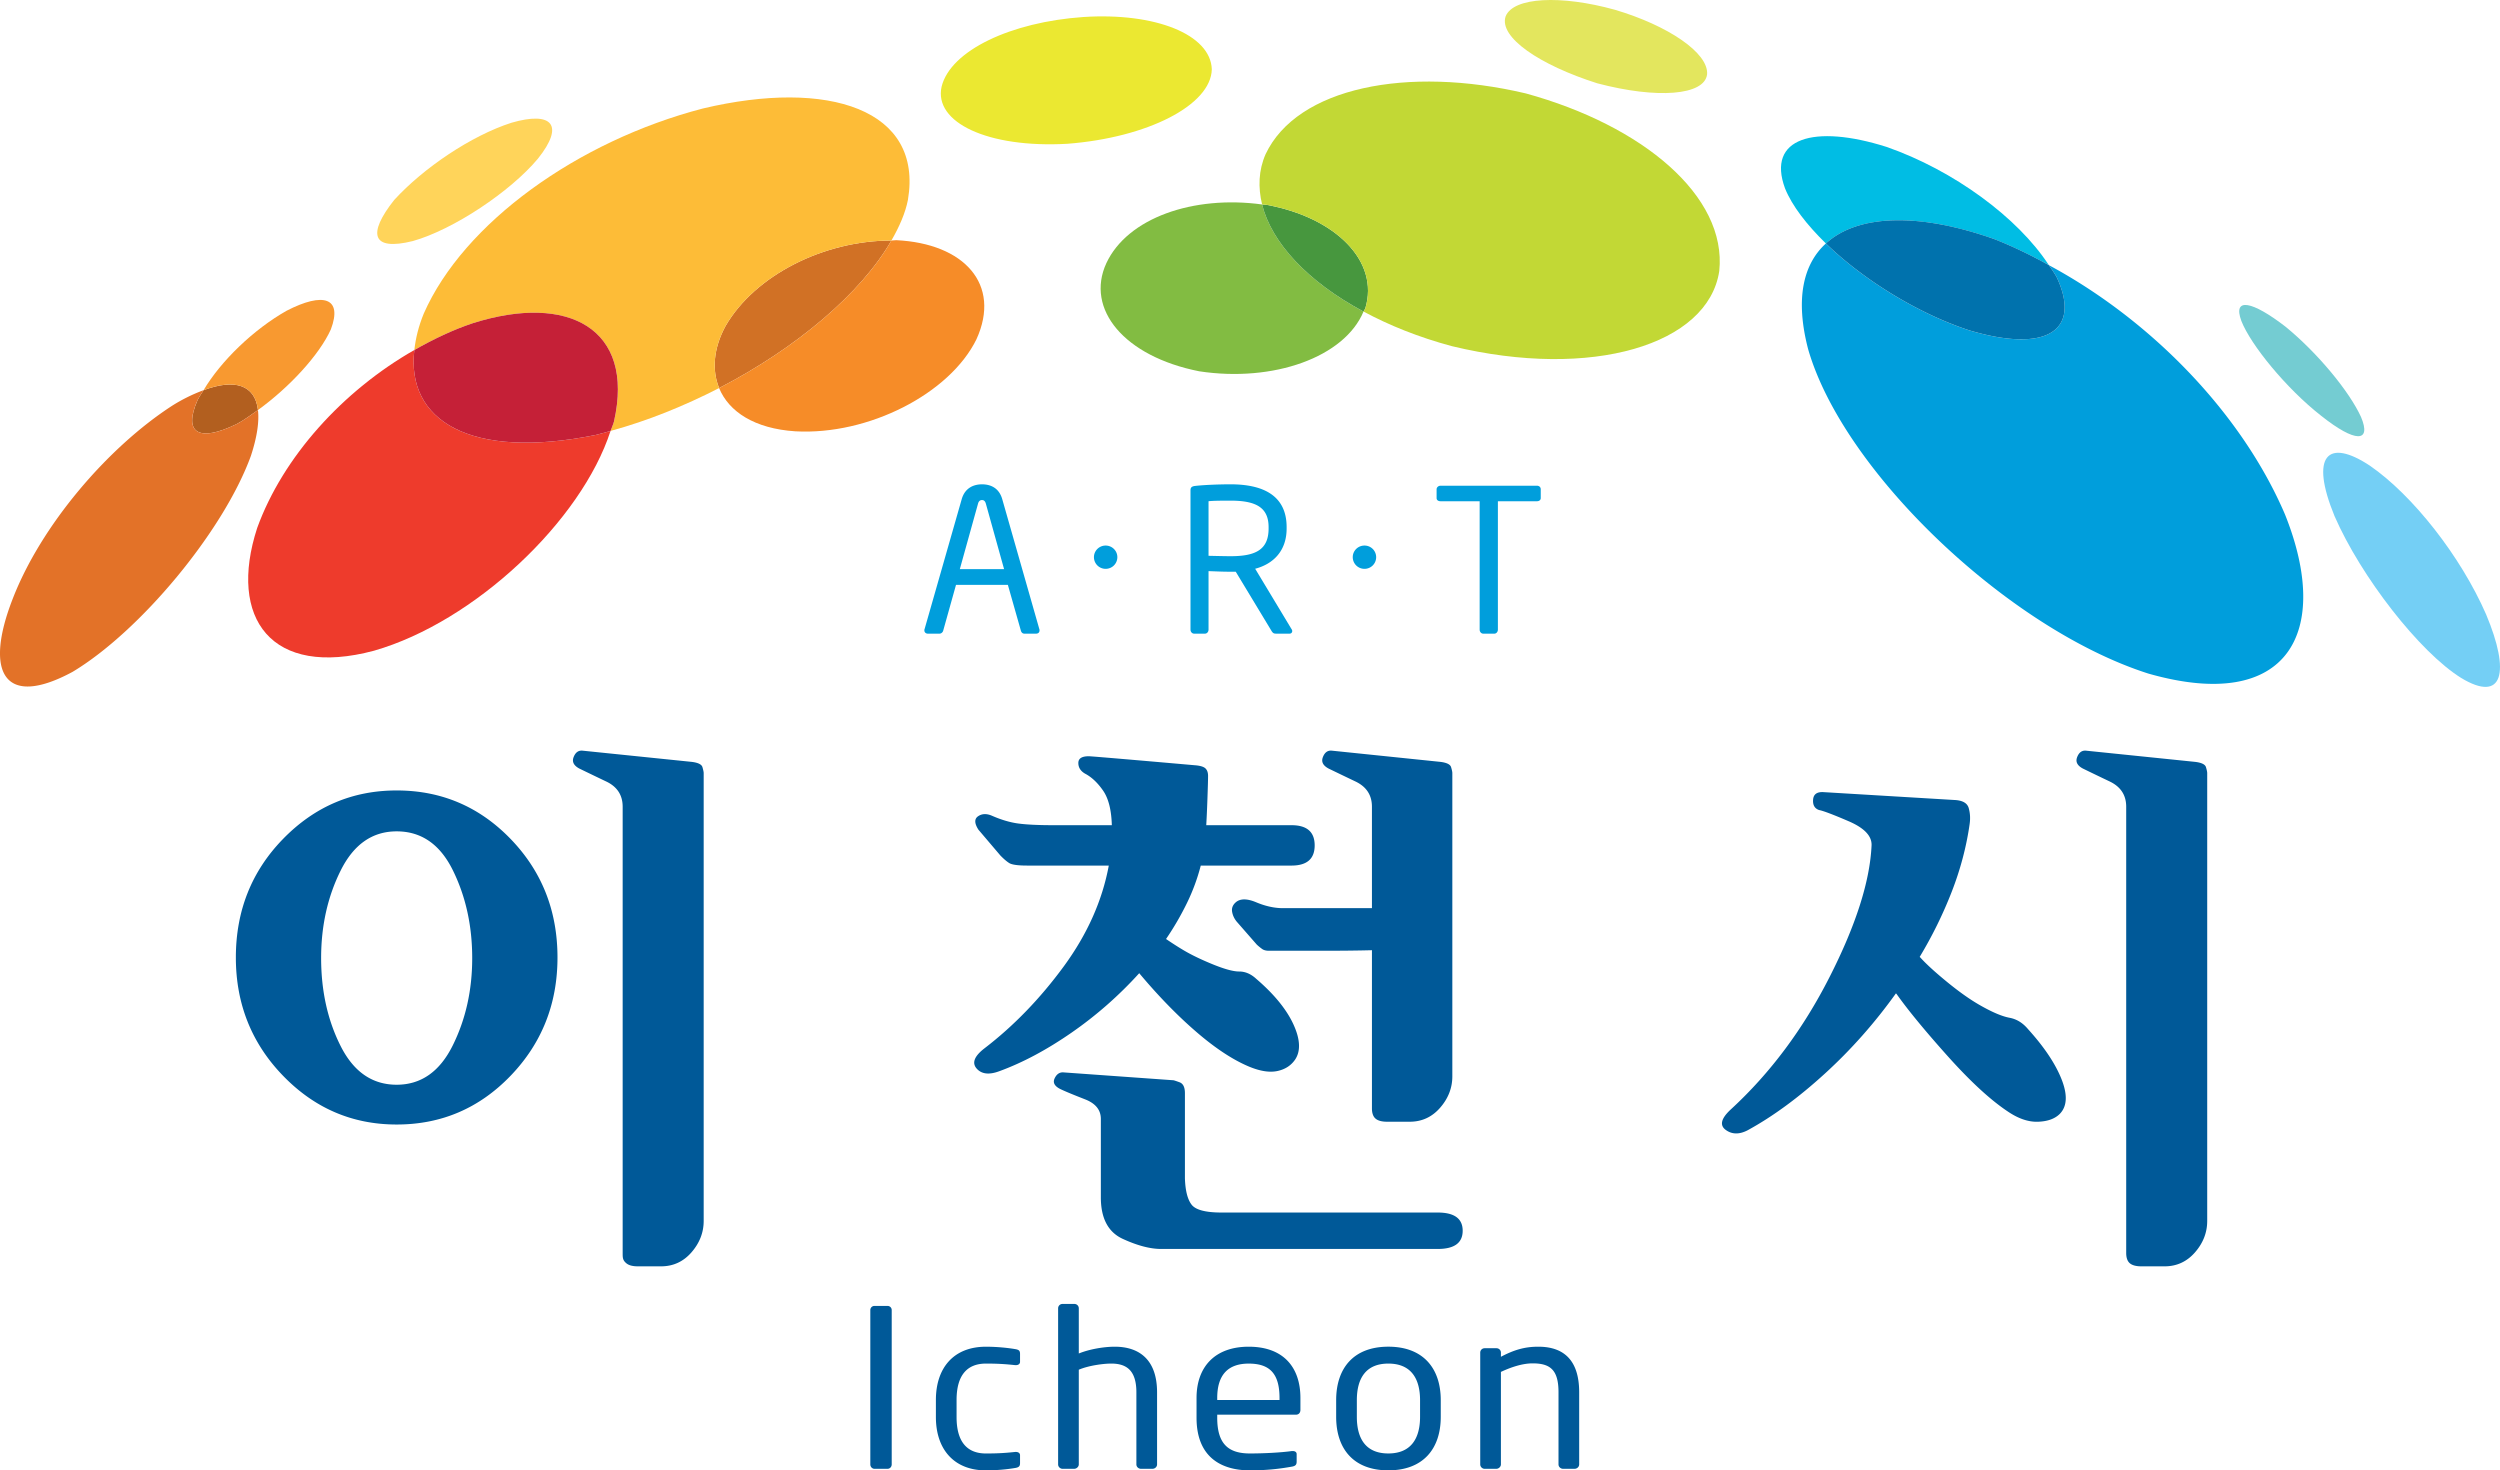 <svg xmlns="http://www.w3.org/2000/svg" width="719.125pt" height="422.951pt" viewBox="0 0 719.125 422.951"><path fill="#ebe831" d="M130.447 1253.85c2.552-10.433 20.015-18.624 40.784-20.048 20.666-1.353 36.601 5.007 36.943 15.04-.232 10.298-18.455 19.648-41.563 21.426-22.896 1.29-38.451-6.154-36.164-16.419" style="stroke-width:6.444" transform="translate(140.401 -1228.908)"/><path fill="#005998" d="M384.55 1537.706q-11.301 10.322-22.167 16.284c-2.45 1.295-4.582 1.263-6.393-.077s-1.314-3.306 1.489-5.89c11.328-10.42 20.794-23.108 28.385-38.051 7.598-14.938 11.625-27.568 12.09-37.89.115-2.688-2.07-4.995-6.567-6.935q-6.748-2.901-8.5-3.221c-1.289-.432-1.868-1.425-1.753-2.984.116-1.56 1.109-2.281 2.978-2.178l37.67 2.262c2.34.103 3.706.883 4.119 2.332.412 1.457.496 2.984.264 4.595q-1.4 9.838-5.168 19.512a122.4 122.4 0 0 1-9.202 18.7l.18.162c1.747 1.94 4.408 4.362 7.971 7.262q5.346 4.35 9.724 6.766c3.267 1.83 5.929 2.932 7.971 3.312q3.066.563 5.349 3.3c4.672 5.161 7.88 9.975 9.634 14.434q2.628 6.691-.522 9.91-2.107 2.109-6.225 2.263c-2.745.11-5.632-.857-8.674-2.907-5.02-3.331-10.8-8.647-17.347-15.961-6.54-7.308-11.444-13.268-14.718-17.895l-.174-.161q-9.114 12.74-20.414 23.056m106.447 51.436c-2.339 2.68-5.258 4.027-8.764 4.027h-6.656c-1.514 0-2.63-.296-3.325-.883-.703-.592-1.05-1.591-1.05-2.983v-128.344c0-3.332-1.58-5.748-4.737-7.256a802 802 0 0 1-7.707-3.712q-2.455-1.286-1.662-3.305c.522-1.34 1.372-1.96 2.539-1.85l31.362 3.222c1.869.22 2.92.728 3.151 1.534.239.805.355 1.372.355 1.688v128.834q.001 4.996-3.506 9.028m-323.149-63.206c-7.127 4.942-14.073 8.654-20.846 11.122-2.925 1.082-5.084.812-6.489-.8-1.398-1.617-.644-3.55 2.281-5.805 8.41-6.45 16-14.3 22.78-23.54 6.772-9.24 11.096-18.92 12.965-29.023h-23.482c-2.687 0-4.407-.245-5.168-.729q-1.138-.726-2.539-2.178l-6.308-7.417c-1.173-1.823-1.199-3.112-.09-3.866q1.662-1.13 3.943-.161 4.029 1.771 7.623 2.255 3.594.483 10.253.483h16.644c-.122-4.407-.966-7.739-2.545-9.994-1.572-2.255-3.3-3.866-5.162-4.84-1.288-.747-1.926-1.772-1.926-3.06 0-1.29.986-1.94 2.977-1.94.464 0 4.143.303 11.032.89 6.895.592 13.377 1.16 19.454 1.694 1.52.11 2.539.406 3.067.883.522.483.787 1.211.787 2.178 0 .973-.058 3.093-.174 6.373s-.232 5.883-.348 7.817h24.525q6.661-.002 6.663 5.806-.002 5.807-6.663 5.806h-26.104a56.7 56.7 0 0 1-3.944 10.716 82.5 82.5 0 0 1-6.044 10.407c2.687 1.823 4.93 3.222 6.746 4.188q2.718 1.45 6.219 2.9c3.621 1.508 6.302 2.262 8.061 2.262q2.631-.001 4.904 2.094 7.713 6.613 10.69 13.062 2.978 6.456.523 10.156-1.752 2.58-5.078 3.305c-2.223.484-4.91.077-8.062-1.211q-7.006-2.9-15.24-9.995-8.242-7.096-16.477-16.928a113 113 0 0 1-19.448 17.09m29.262 13.706q.176-.001 1.753.567 1.577.56 1.579 3.138v24.513q.175 5.316 1.927 7.578 1.749 2.253 8.583 2.255h62.203q7.184 0 7.185 5.24-.001 5.238-7.185 5.238h-79.55q-4.726 0-11.039-2.9-6.31-2.898-6.308-11.934v-22.573c0-2.578-1.514-4.46-4.556-5.638-3.035-1.186-5.258-2.095-6.657-2.746q-2.977-1.287-2.107-3.221.878-1.936 2.636-1.773zm57.126-78.68c0-3.332-1.579-5.755-4.73-7.257a1161 1161 0 0 1-7.713-3.711q-2.455-1.296-1.663-3.306c.522-1.347 1.366-1.959 2.54-1.856l31.188 3.222c1.868.22 2.919.728 3.15 1.54.24.806.355 1.366.355 1.688v87.232q.002 4.997-3.505 9.028-3.508 4.032-8.764 4.034h-6.476c-1.52 0-2.636-.297-3.332-.89q-1.052-.887-1.05-2.983v-45.468c-3.976.11-8.796.16-14.46.16H224.62c-.819 0-1.457-.16-1.927-.483a16 16 0 0 1-1.579-1.288l-5.78-6.612c-.703-.863-1.14-1.798-1.315-2.822q-.26-1.529.967-2.662 1.923-1.769 5.954-.077 4.03 1.69 7.714 1.689h25.582zm-247.768 9.266q13.493 13.948 13.493 34.102 0 19.999-13.493 34.024-13.494 14.024-32.768 14.022-19.098.002-32.677-14.022c-9.054-9.35-13.577-20.692-13.577-34.024 0-13.436 4.523-24.803 13.577-34.102q13.58-13.946 32.677-13.944 19.274-.002 32.768 13.944m-48.884 59.574c3.737 7.418 9.105 11.13 16.116 11.13q10.517 0 16.123-11.29 5.607-11.28 5.606-25.151c0-9.24-1.836-17.63-5.522-25.151q-5.518-11.29-16.207-11.29c-7.01 0-12.379 3.764-16.116 11.29-3.744 7.52-5.613 15.91-5.613 25.15q0 14.189 5.613 25.313m76.393-76.097a1131 1131 0 0 1-7.707-3.712q-2.454-1.295-1.669-3.305c.528-1.347 1.373-1.96 2.545-1.856l31.363 3.222q2.804.327 3.151 1.533c.232.812.354 1.373.354 1.695v128.827c0 3.332-1.172 6.341-3.505 9.028q-3.51 4.032-8.757 4.034h-6.663q-2.28 0-3.332-.889c-1.052-.889-1.05-1.585-1.05-2.984v-128.337q-.002-5.006-4.73-7.256m80.904 197.709h-3.718c-.677 0-1.218-.568-1.218-1.263v-44.4c0-.624.477-1.198 1.218-1.198h3.718c.677 0 1.218.51 1.218 1.199v44.399c0 .631-.47 1.263-1.218 1.263m76.195 0h-3.248c-.741 0-1.347-.568-1.347-1.263v-20.75c0-6.302-2.842-8.261-7.236-8.261-2.095 0-6.354.509-9.331 1.766v27.245c0 .631-.606 1.263-1.353 1.263h-3.313c-.676 0-1.282-.568-1.282-1.263v-44.902c0-.696.541-1.263 1.282-1.263h3.383c.741 0 1.283.567 1.283 1.263v12.991c3.247-1.32 7.436-1.952 10.342-1.952 7.166 0 12.173 3.847 12.173 13.113v20.75c0 .695-.612 1.262-1.353 1.262m67.878.441c-9.937 0-15.008-6.115-15.008-15.388v-4.794c0-9.266 5.071-15.388 15.008-15.388s15.078 6.122 15.078 15.388v4.794c0 9.273-5.142 15.388-15.078 15.388m9.124-20.182c0-6.431-2.77-10.53-9.124-10.53-6.29 0-9.06 4.034-9.06 10.53v4.794c0 6.431 2.706 10.53 9.06 10.53 6.289 0 9.124-4.034 9.124-10.53zm44.42 19.742h-3.248c-.74 0-1.346-.568-1.346-1.263v-20.75c0-6.367-2.3-8.32-7.437-8.32-2.841 0-6.018 1.006-9.13 2.456v26.614c0 .631-.606 1.263-1.354 1.263h-3.312c-.677 0-1.283-.568-1.283-1.263v-32.162c0-.696.542-1.263 1.283-1.263h3.383c.741 0 1.282.567 1.282 1.263v1.198c3.718-1.952 6.76-2.9 10.749-2.9 8.113 0 11.766 4.73 11.766 13.114v20.75c0 .695-.612 1.262-1.353 1.262m-80.114-15.576h-22.65v.882c0 7.508 3.176 10.279 9.401 10.279 3.918 0 8.919-.252 12.031-.69h.341c.542 0 1.077.251 1.077.883v2.14c0 .824-.271 1.262-1.347 1.45-3.854.695-7.572 1.075-12.102 1.075-7.778 0-15.35-3.409-15.35-15.137v-5.677c0-9.015 5.343-14.756 15.009-14.756 9.872 0 14.872 5.806 14.872 14.756v3.41c0 .818-.47 1.385-1.282 1.385m-4.73-4.795c0-7.127-2.913-9.898-8.86-9.898-5.813 0-9.06 3.087-9.06 9.898v.567h17.92zm-75.994 20.12c-2.229.38-5.27.696-8.454.696-9.189 0-14.396-6.057-14.396-15.33v-4.917c0-9.273 5.136-15.323 14.396-15.323 3.113 0 6.225.315 8.455.696 1.082.186 1.353.502 1.353 1.385v2.268c0 .632-.541.948-1.154.948h-.264c-2.977-.316-5.071-.445-8.39-.445-5.406 0-8.448 3.344-8.448 10.471v4.917c0 7.069 2.977 10.471 8.448 10.471 3.319 0 5.413-.122 8.39-.438h.264c.613 0 1.154.316 1.154.941v2.275c0 .818-.27 1.198-1.353 1.385" style="stroke-width:6.444" transform="translate(140.401 -1228.908)"/><path fill="#009edc" d="M157.638 1411.177h-3.402c-.516 0-.857-.4-.98-.857l-3.744-13.178h-14.917l-3.686 13.178c-.116.458-.574.857-1.038.857h-3.396c-.573 0-.98-.4-.98-.915 0-.116 0-.29.059-.4l10.658-37.29c.973-3.493 3.686-4.35 5.87-4.35 2.133 0 4.84.799 5.82 4.298l10.658 37.343c.058.11.058.283.058.4 0 .515-.348.914-.98.914m-14.46-37.4c-.174-.632-.516-1.032-1.096-1.032-.631 0-.98.4-1.153 1.032l-5.239 18.842h12.733zm37.827 15.399a3.36 3.36 0 0 1-3.37 3.358 3.357 3.357 0 0 1-3.364-3.358c0-1.843 1.508-3.338 3.364-3.338s3.37 1.495 3.37 3.338m49.557 22.001h-3.686c-.696 0-1.038 0-1.502-.747l-10.31-17.064h-1.496c-1.9 0-3.286-.058-6.334-.174v16.838c0 .574-.406 1.147-1.037 1.147h-3.112c-.574 0-1.038-.515-1.038-1.147v-40.088c0-.805.348-1.147 1.386-1.263 2.474-.283 6.798-.457 10.136-.457 9.099 0 16.129 3.035 16.129 12.314v.4c0 6.411-3.802 10.194-9.047 11.573l10.484 17.405a.93.93 0 0 1 .174.516c0 .406-.29.747-.747.747m-6.051-30.64c0-5.73-3.744-7.618-10.942-7.618-1.785 0-4.956 0-6.335.168v15.697c2.533.058 5.007.116 6.335.116 7.082 0 10.942-1.778 10.942-7.964zm30.941 8.639a3.35 3.35 0 0 1-3.364 3.358 3.36 3.36 0 0 1-3.37-3.358c0-1.843 1.508-3.338 3.37-3.338a3.344 3.344 0 0 1 3.364 3.338m46.247-16.086h-11.232v36.943c0 .573-.406 1.147-1.037 1.147h-3.17c-.574 0-1.038-.516-1.038-1.147v-36.943H273.99c-.632 0-1.154-.284-1.154-.915v-2.52c0-.573.522-1.03 1.154-1.03h27.709c.631 0 1.095.399 1.095 1.03v2.52c0 .573-.464.915-1.095.915" style="stroke-width:6.444" transform="translate(140.401 -1228.908)"/><path fill="#e3e65e" d="M292.686 1233.63c2.204-5.568 15.891-6.219 31.427-1.915 15.298 4.524 27.033 12.444 26.53 18.598-.767 6.025-14.28 7.12-31.569 2.564-16.638-5.277-28.366-13.261-26.388-19.248" style="stroke-width:6.444" transform="translate(140.401 -1228.908)"/><path fill="#009edc" d="M516.874 1376.88c-12.372-28.934-38.341-55.786-67.938-71.715a42 42 0 0 1 2.236 3.396c7.075 15.033-2.25 22.16-25.106 15.375-15.034-4.936-30.647-14.712-41.248-24.99-6.553 5.96-8.873 16.007-5.097 30.435 10.182 35.345 57.744 80.478 97.839 93.276 40.345 11.535 52.872-11.98 39.314-45.778" style="stroke-width:6.444" transform="translate(140.401 -1228.908)"/><path fill="#74ccd2" d="M504.32 1321.215c-2.565-6.947 3.209-5.677 12.681 1.643 9.33 7.623 18.43 18.713 21.748 26.001 3.074 7.36-1.61 7.482-11.457-.341-10.046-7.849-20.292-20.428-22.973-27.303" style="stroke-width:6.444" transform="translate(140.401 -1228.908)"/><path fill="#00bde4" d="M433.24 1297.68c5.31 2.081 10.588 4.646 15.698 7.481-8.931-13.713-27.425-27.277-46.66-33.992-20.93-6.63-34.546-2.57-29.224 11.909 2.037 5.071 6.283 10.503 11.767 15.871 9.299-8.532 27.065-8.828 48.42-1.27" style="stroke-width:6.444" transform="translate(140.401 -1228.908)"/><path fill="#74cff5" d="M531.124 1377.354c-7.165-17.476-1.952-22.534 10.214-14.466 12.295 8.493 26.072 25.995 33.405 42.781 7.005 16.696 4.859 25.531-7.185 18.256-12.011-7.482-28.804-29.095-36.434-46.57" style="stroke-width:6.444" transform="translate(140.401 -1228.908)"/><path fill="#d17125" d="M116.011 1298.093c-19.364 0-39.224 9.943-47.704 24.584-3.538 6.534-3.93 12.74-1.856 17.856 22.232-11.496 40.874-27.277 49.56-42.44" style="stroke-width:6.444" transform="translate(140.401 -1228.908)"/><path fill="#ffd45a" d="M-27.012 1286.43c8.41-9.203 22.167-18.502 33.754-22.22 11.586-3.363 15.413.574 7.571 10.362-7.849 9.396-24.242 20.376-35.983 23.682-11.837 2.932-13.074-2.062-5.342-11.825" style="stroke-width:6.444" transform="translate(140.401 -1228.908)"/><path fill="#f68c28" d="M117.418 1297.996c-.464 0-.903.097-1.405.097-8.687 15.163-27.329 30.95-49.567 42.44 2.81 6.824 10.214 11.677 21.929 12.443 21.033 1.173 44.444-10.832 52.105-26.484 7.192-15.794-3.512-27.542-23.062-28.495" style="stroke-width:6.444" transform="translate(140.401 -1228.908)"/><path fill="#fdbc37" d="M68.307 1322.678c8.48-14.64 28.34-24.584 47.704-24.584 2.307-4.008 4.015-7.926 4.75-11.663 4.44-26.085-22.838-34.894-58.975-26.317-36.067 9.388-68.828 32.96-80.285 58.981-1.515 3.692-2.352 7.179-2.713 10.49 5.49-3.118 11.116-5.825 16.947-7.745 27.232-8.583 46.52 1.521 40.488 28.29-.226.908-.71 1.836-1.006 2.738 10.717-2.926 21.272-7.217 31.234-12.334-2.075-5.116-1.682-11.322 1.856-17.856" style="stroke-width:6.444" transform="translate(140.401 -1228.908)"/><path fill="#ee3b2c" d="M-21.215 1329.588c-20.575 11.734-37.794 30.75-45.204 51.178-8.48 26.046 4.118 43.22 33.624 35.313 28.972-8.326 59.652-37.382 68.016-63.209-1.405.374-2.79.799-4.182 1.134-36.376 7.398-54.625-4.266-52.254-24.416" style="stroke-width:6.444" transform="translate(140.401 -1228.908)"/><path fill="#c52037" d="M-4.264 1321.837c-5.832 1.927-11.457 4.633-16.948 7.752-2.377 20.144 15.872 31.814 52.248 24.416 1.392-.335 2.784-.76 4.182-1.134.296-.902.78-1.83.999-2.745 6.038-26.768-13.249-36.872-40.481-28.289" style="stroke-width:6.444" transform="translate(140.401 -1228.908)"/><path fill="#82bc42" d="M222.635 1287.722c-19.84-2.707-38.728 3.898-44.791 16.883-6.083 13.21 5.103 26.826 26.71 31.105 21.38 3.254 41.802-4.073 47.26-17.186-16.13-8.629-26.42-19.796-29.179-30.802" style="stroke-width:6.444" transform="translate(140.401 -1228.908)"/><path fill="#47973e" d="M223.935 1287.83c-.419-.051-.85-.051-1.301-.109 2.758 11.006 13.055 22.174 29.178 30.802.174-.316.36-.573.509-.89 4.15-13.654-8.667-26.207-28.386-29.802" style="stroke-width:6.444" transform="translate(140.401 -1228.908)"/><path fill="#c2d835" d="M298.483 1255.776c-34.056-8.042-65.78-1.708-74.84 17.489-2.036 4.62-2.184 9.556-1.005 14.453.451.064.876.064 1.295.11 19.719 3.602 32.536 16.155 28.386 29.803-.142.316-.335.574-.503.89 7.353 3.962 15.897 7.41 25.454 9.968 40.268 9.73 73.693-.425 76.876-21.62 2.249-21.586-22.064-41.878-55.663-51.093" style="stroke-width:6.444" transform="translate(140.401 -1228.908)"/><path fill="#0072ad" d="M451.174 1308.563a44 44 0 0 0-2.236-3.403c-5.11-2.835-10.387-5.4-15.697-7.481-21.355-7.559-39.121-7.262-48.42 1.27 10.6 10.271 26.214 20.046 41.241 24.982 22.863 6.792 32.188-.341 25.112-15.368" style="stroke-width:6.444" transform="translate(140.401 -1228.908)"/><path fill="#b25f1f" d="M-81.84 1341.143c-.58.999-1.322 1.94-1.766 2.951-4.04 9.228.129 12.224 11.328 6.766 2.01-1.063 4.04-2.564 6.083-4.014-.883-7.346-6.785-9.028-15.646-5.703" style="stroke-width:6.444" transform="translate(140.401 -1228.908)"/><path fill="#e37228" d="M-83.604 1344.093c.438-1.012 1.18-1.952 1.766-2.951a48.6 48.6 0 0 0-8.95 4.414c-18.637 12.044-37.788 34.456-45.959 55.605-8.229 21.084-2.59 31.697 17.212 21.013 19.473-11.67 43.458-40.52 51.313-62.164 1.798-5.484 2.404-9.885 2.023-13.165-2.036 1.456-4.072 2.951-6.083 4.014-11.2 5.458-15.369 2.462-11.322-6.766" style="stroke-width:6.444" transform="translate(140.401 -1228.908)"/><path fill="#f89930" d="M-57.952 1318.29c-9.524 5.387-18.913 14.454-23.888 22.85 8.86-3.325 14.763-1.643 15.646 5.71 8.976-6.49 17.624-15.788 20.968-23.199 3.435-9.105-2.126-10.832-12.726-5.361" style="stroke-width:6.444" transform="translate(140.401 -1228.908)"/></svg>